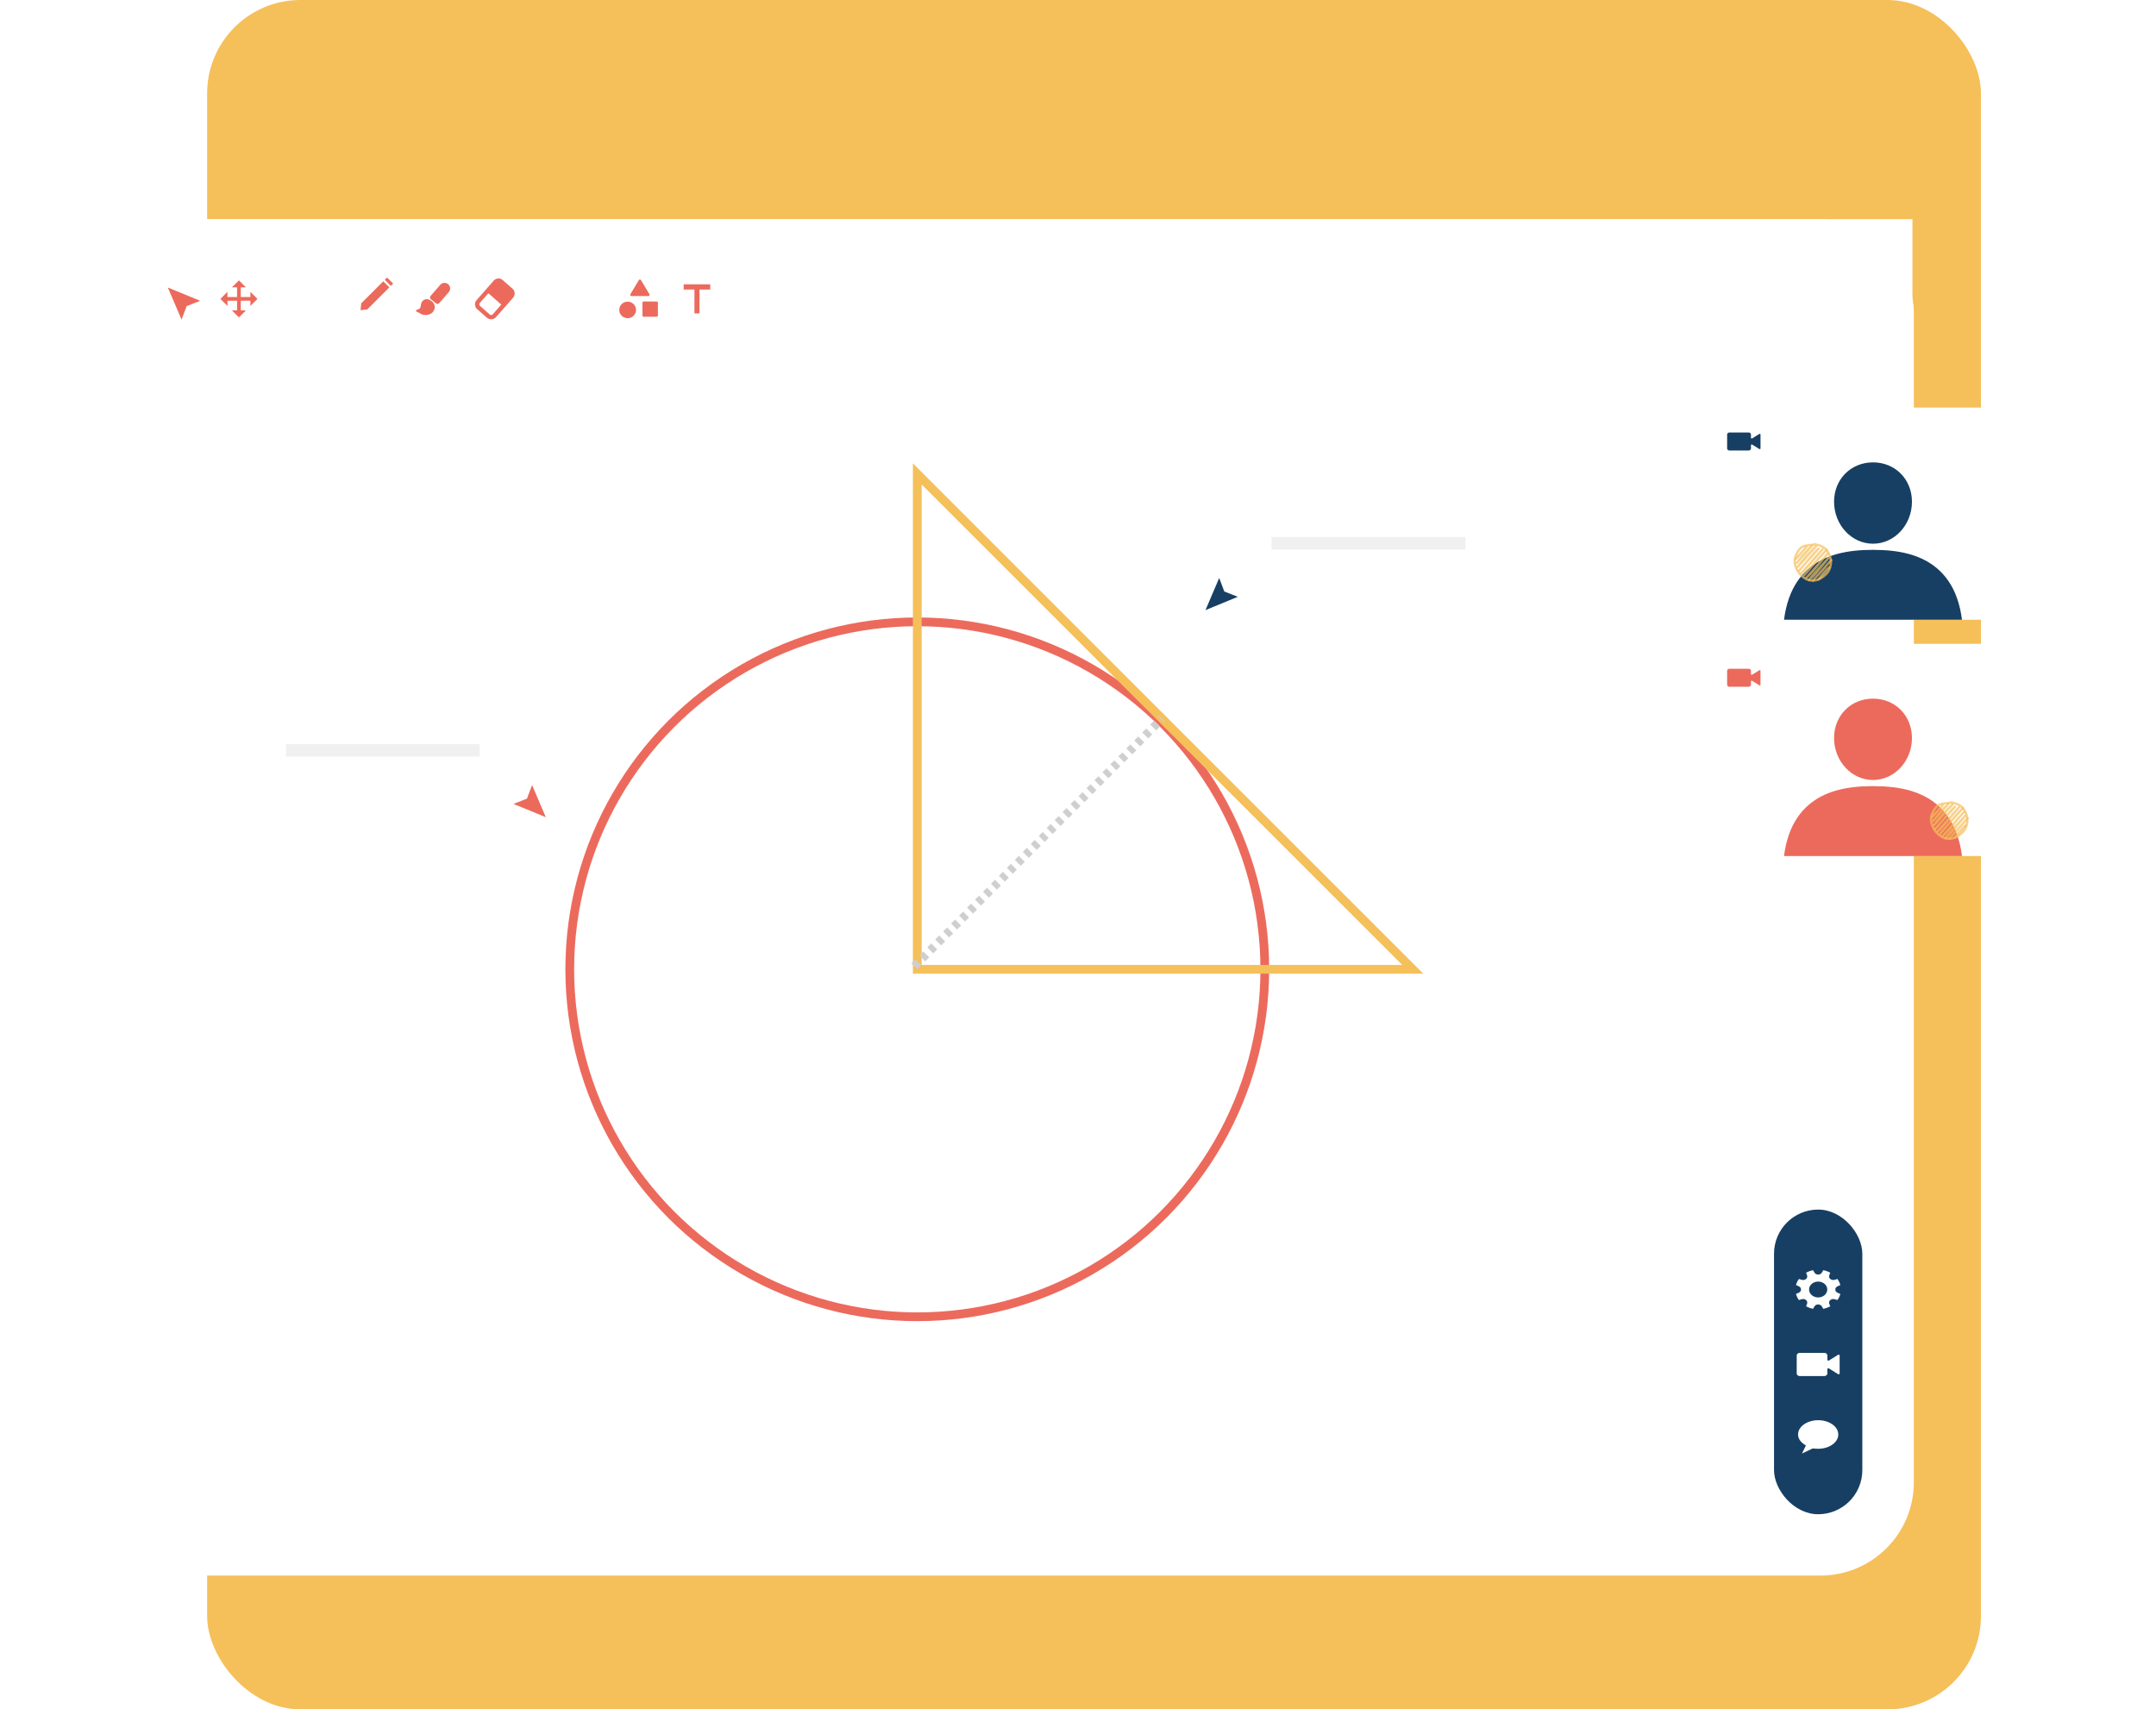 <svg xmlns="http://www.w3.org/2000/svg" width="739" height="586" fill="none"><rect width="608" height="586" x="71" fill="#F5BF5A" rx="32"/><g filter="url(#a)"><rect width="633" height="465" x="23" y="60" fill="#fff" rx="32"/><path fill="#fff" d="M23 60h632.521v35.315H23z"/><path fill="#EC6A5C" fill-rule="evenodd" d="m63.985 89.805 4.624-1.815-11.087-4.56 4.711 11.024 1.752-4.649z" clip-rule="evenodd"/><path fill="#EC6A5C" d="M85.835 89.74v-1.78h-3.303v3.303h1.779l-2.414 2.414-2.413-2.414h1.778v-3.302H77.96v1.778l-2.413-2.413 2.413-2.414v1.778h3.303v-3.302h-1.778l2.413-2.414 2.414 2.414h-1.779v3.302h3.303v-1.778l2.414 2.414-2.414 2.413zM132.676 80l-.783.782 2.083 2.083.782-.783L132.676 80zm-1.3 1.3-7.553 7.547-.259 2.347 2.341-.264 7.553-7.548-2.082-2.082zm12.611 11.123c.032.008.065.01.099.006.259.116.526.21.8.281a3.727 3.727 0 0 0 2.592-.215 2.666 2.666 0 0 0 1.511-1.959 2.375 2.375 0 0 0-.69-2.104c-.825-.808-1.715-1.14-2.503-.948a1.99 1.99 0 0 0-1.384 1.343c-.06.21-.11.422-.146.637-.076.394-.153.8-.334 1.04-.253.336-.794.512-1.043.558l-.178.036-.046.178a.3.3 0 0 0 .062.265c-1.266-.324 2.571 1.217 1.26.882zm5.772-3.413a.824.824 0 0 0 .826-.262l3.23-3.717c.346-.397.514-.918.466-1.442a1.926 1.926 0 0 0-.717-1.334l-.015-.003a1.926 1.926 0 0 0-2.648.253l-3.29 3.782a.824.824 0 0 0 .109 1.19l1.727 1.377a.823.823 0 0 0 .312.156zm26.099-2.077-5.839 6.651a2.28 2.28 0 0 1-3.12.203l-3.329-2.923a2.212 2.212 0 0 1-.203-3.12l5.84-6.65a2.211 2.211 0 0 1 3.119-.203l3.329 2.923a2.211 2.211 0 0 1 .203 3.119zm-11.311 2.826 3.322 2.916a.737.737 0 0 0 1.044-.068l2.917-3.322-4.435-3.893-2.916 3.322a.741.741 0 0 0-.184.536.741.741 0 0 0 .252.509z"/><path fill="#EC6A5C" fill-rule="evenodd" d="m219.72 80.918 2.871 4.79a.435.435 0 0 1-.38.656h-5.742a.435.435 0 0 1-.38-.657l2.871-4.789a.444.444 0 0 1 .76 0zm.93 7.313h4.417c.244 0 .441.195.441.435v4.354c0 .24-.197.435-.441.435h-4.417a.439.439 0 0 1-.442-.435v-4.354c0-.24.198-.435.442-.435zm-5.514 5.716c-1.586 0-2.871-1.267-2.871-2.83 0-1.562 1.285-2.83 2.871-2.83s2.871 1.268 2.871 2.83c0 1.563-1.285 2.83-2.871 2.83z" clip-rule="evenodd"/><path fill="#EC6A5C" d="M234.337 82.342h9.112v1.792l-3.693.001v8.174h-1.724l-.001-8.174h-3.693l-.001-1.793z"/><rect width="30.27" height="104.446" x="608.071" y="399.532" fill="#173F63" rx="15.135"/><path fill="#fff" d="M630.643 428.365c-1.137-.392-1.547-.77-1.547-1.43 0-.66.41-1.037 1.547-1.43.091-.031.149-.124.126-.207a6.324 6.324 0 0 0-.888-1.865c-.051-.073-.166-.103-.257-.069-1.122.423-1.718.409-2.253-.057-.535-.467-.552-.987-.066-1.964a.172.172 0 0 0-.08-.223 8.408 8.408 0 0 0-2.141-.773c-.095-.021-.201.03-.237.109-.451.99-.884 1.348-1.641 1.348-.758 0-1.19-.357-1.641-1.348-.036-.079-.142-.13-.237-.109a8.43 8.43 0 0 0-2.142.773c-.084.044-.118.145-.079.223.486.978.469 1.497-.066 1.964-.535.466-1.131.48-2.253.057-.09-.033-.206-.004-.256.069a6.287 6.287 0 0 0-.888 1.865c-.024.083.034.176.125.207 1.138.392 1.548.77 1.548 1.43 0 .66-.41 1.037-1.548 1.43-.091.031-.149.123-.125.206a6.28 6.28 0 0 0 .888 1.866c.051.073.166.103.256.068 1.122-.423 1.718-.408 2.253.058.535.467.552.986.066 1.964a.171.171 0 0 0 .079.223 8.424 8.424 0 0 0 2.141.774c.095.021.201-.03.237-.109.451-.99.884-1.348 1.642-1.348.757 0 1.191.358 1.641 1.348.036.08.142.13.237.11a8.393 8.393 0 0 0 2.142-.774.171.171 0 0 0 .079-.223c-.486-.977-.469-1.497.066-1.964.535-.466 1.132-.48 2.253-.057.09.033.206.004.257-.069a6.324 6.324 0 0 0 .888-1.865c.023-.085-.035-.177-.126-.208zm-7.437 1.281c-1.719 0-3.112-1.214-3.112-2.71 0-1.498 1.393-2.712 3.112-2.712 1.718 0 3.111 1.214 3.111 2.711 0 1.497-1.393 2.711-3.111 2.711z"/><path fill="#fff" fill-rule="evenodd" d="M626.914 454.007a.394.394 0 0 0-.364-.023.302.302 0 0 0-.19.272v1.429a.859.859 0 0 1-.308.648 1.132 1.132 0 0 1-.743.268H616.9c-.279 0-.546-.096-.743-.268a.859.859 0 0 1-.308-.648v-6.105c0-.243.111-.476.308-.648.197-.171.464-.267.743-.267h8.409c.279 0 .546.096.743.267a.862.862 0 0 1 .308.648v1.43c0 .115.073.219.19.272a.394.394 0 0 0 .364-.023l3.096-1.927a.394.394 0 0 1 .364-.023c.117.052.19.157.19.271v6.106a.302.302 0 0 1-.19.271.397.397 0 0 1-.364-.023l-3.096-1.927z" clip-rule="evenodd"/><path fill="#fff" d="M623.206 471.737c-3.809 0-6.895 2.192-6.895 4.899 0 1.568 1.077 2.85 2.691 3.746l-1.346 2.784 3.7-1.758c.504.083 1.312.125 1.85.125 3.809 0 6.896-2.192 6.896-4.898 0-2.706-3.087-4.899-6.896-4.899v.001z"/><circle cx="314.411" cy="317.164" r="119.117" stroke="#EC6A5C" stroke-width="3"/><path stroke="#F5BF5A" stroke-width="3" d="m484.24 317.165-169.829-169.83v169.83H484.24z"/><path stroke="#CFCFCF" stroke-dasharray="1.93 1.93" stroke-width="2.895" d="m313.388 316.141 84.914-84.915"/><path fill="#EC6A5C" fill-rule="evenodd" d="M180.624 258.648 176 260.463l11.087 4.561L182.376 254l-1.752 4.648z" clip-rule="evenodd"/><g filter="url(#b)"><path fill="#fff" d="M86 242.858c0 6.311 5.116 11.427 11.427 11.427h78.991v-16.858c0-6.311-5.116-11.427-11.427-11.427H97.427C91.116 226 86 231.116 86 237.427v5.431z" shape-rendering="crispEdges"/><path fill="#F0F0F0" d="M98 242.285h66.418V238H98z"/></g><path fill="#173F63" fill-rule="evenodd" d="m419.651 187.648 4.624 1.815-11.087 4.561L417.9 183l1.751 4.648z" clip-rule="evenodd"/><g filter="url(#c)"><path fill="#fff" d="M514.275 171.858c0 6.311-5.116 11.427-11.426 11.427h-78.991v-16.858c0-6.311 5.116-11.427 11.427-11.427h67.564c6.31 0 11.426 5.116 11.426 11.427v5.431z" shape-rendering="crispEdges"/><path fill="#F0F0F0" d="M502.275 171.285h-66.418V167h66.418z"/></g></g><g filter="url(#d)"><g clip-path="url(#e)"><rect width="126.75" height="72.75" x="580.125" y="137.625" fill="#fff" rx="9.953"/><path fill="#173F63" d="M670.146 201.298c-1.675-3.92-4.151-7.104-7.36-9.464-5.035-3.701-11.638-5.425-20.786-5.425-9.148 0-15.751 1.724-20.782 5.425-3.21 2.36-5.686 5.543-7.36 9.464-1.839 4.301-2.773 9.628-2.773 15.838 0 .776.747 1.406 1.668 1.406h58.49c.921 0 1.668-.63 1.668-1.406.004-6.21-.93-11.537-2.765-15.838zm-41.494-31.387c0 7.936 5.988 14.397 13.348 14.397 7.361 0 13.348-6.458 13.348-14.397 0-7.69-5.74-13.489-13.348-13.489-7.608 0-13.348 5.8-13.348 13.489z"/><path stroke="#F5BF5A" stroke-linecap="round" stroke-opacity=".7" stroke-width=".754" d="M615.276 189.78c1.45-1.32 2.635-2.973 4.116-4.614zm0 0c1.217-1.317 2.288-2.533 4.116-4.614zm.357 1.353c1.377-1.55 2.723-3.69 5.658-6.343zm0 0c1.85-2.126 3.32-4.079 5.658-6.343zm.357 1.354c2.252-3.187 5.054-5.955 6.687-7.496zm0 0c2.758-2.854 5.031-5.963 6.687-7.496zm.357 1.354c2.54-2.525 4.695-5.858 7.201-8.073zm0 0c2.19-2.547 4.41-4.914 7.201-8.073zm.871.777c2.576-2.19 3.583-3.978 7.716-8.65zm0 0c2.912-3.271 6.034-6.929 7.716-8.65zm.871.777c2.213-2.104 3.99-4.993 8.23-9.226zm0 0c2.961-3.304 5.734-6.612 8.23-9.226zm.872.777c3.136-2.752 5.791-6.747 7.715-8.65zm0 0c2.36-2.575 4.477-5.119 7.715-8.65zm.871.777c2.296-1.774 3.794-4.055 7.201-8.073zm0 0c1.91-2.465 4.275-4.806 7.201-8.073zm1.385.201c1.512-1.687 3.156-3.199 6.687-7.496zm0 0c2.621-2.746 5.035-5.718 6.687-7.496zm1.9-.377c1.38-1.871 2.904-3.702 4.115-4.613zm0 0c1.256-1.269 2.492-2.749 4.115-4.613z"/><path stroke="#F5BF5A" stroke-linecap="round" stroke-opacity=".7" stroke-width=".773" d="M621.676 184.575c1.262-.056 2.968.543 3.947 1.421.978.879 1.755 2.534 1.925 3.852.17 1.319-.164 2.924-.908 4.056-.743 1.133-2.349 2.295-3.553 2.741a5.074 5.074 0 0 1-3.67-.062c-1.134-.468-2.429-1.595-3.137-2.744-.707-1.149-1.302-2.775-1.106-4.151.196-1.376 1.215-3.263 2.282-4.106s3.322-.768 4.121-.953c.798-.184.597-.197.669-.153"/><path fill="#173F63" fill-rule="evenodd" d="M600.6 150.332a.307.307 0 0 0-.283-.018.235.235 0 0 0-.147.211v1.112c0 .189-.086.37-.24.503a.877.877 0 0 1-.577.209h-6.536a.881.881 0 0 1-.578-.209.667.667 0 0 1-.239-.503v-4.745c0-.19.086-.371.239-.504a.88.88 0 0 1 .578-.208h6.536c.217 0 .424.074.577.208.154.133.24.314.24.504v1.111c0 .089.056.17.147.211a.305.305 0 0 0 .283-.018l2.407-1.498a.308.308 0 0 1 .283-.017c.091.04.148.122.148.211v4.745c0 .089-.057.17-.148.211a.308.308 0 0 1-.283-.018l-2.407-1.498z" clip-rule="evenodd"/></g></g><g filter="url(#f)"><g clip-path="url(#g)"><rect width="126.75" height="72.75" x="580.125" y="218.625" fill="#fff" rx="9.953"/><path fill="#EC6A5C" d="M670.146 282.298c-1.675-3.92-4.151-7.104-7.36-9.464-5.035-3.701-11.638-5.425-20.786-5.425-9.148 0-15.751 1.724-20.782 5.425-3.21 2.36-5.686 5.543-7.36 9.464-1.839 4.301-2.773 9.628-2.773 15.838 0 .776.747 1.406 1.668 1.406h58.49c.921 0 1.668-.63 1.668-1.406.004-6.21-.93-11.537-2.765-15.838zm-41.494-31.387c0 7.936 5.988 14.397 13.348 14.397 7.361 0 13.348-6.458 13.348-14.397 0-7.69-5.74-13.489-13.348-13.489-7.608 0-13.348 5.8-13.348 13.489z"/><path stroke="#F5BF5A" stroke-linecap="round" stroke-opacity=".7" stroke-width=".754" d="M662.015 278.28c1.449-1.32 2.635-2.973 4.115-4.614zm0 0c1.217-1.317 2.287-2.533 4.115-4.614zm.357 1.353c1.377-1.55 2.723-3.69 5.658-6.343zm0 0c1.849-2.126 3.319-4.079 5.658-6.343zm.357 1.354c2.251-3.187 5.053-5.955 6.686-7.496zm0 0c2.758-2.854 5.03-5.963 6.686-7.496zm.356 1.354c2.54-2.525 4.696-5.858 7.202-8.073zm0 0c2.191-2.547 4.41-4.914 7.202-8.073zm.872.777c2.575-2.19 3.583-3.978 7.715-8.65zm0 0c2.911-3.271 6.033-6.929 7.715-8.65zm.87.777c2.213-2.104 3.99-4.993 8.231-9.226zm0 0c2.961-3.304 5.734-6.612 8.231-9.226zm.872.777c3.137-2.752 5.792-6.747 7.716-8.65zm0 0c2.36-2.575 4.477-5.119 7.716-8.65zm.871.777c2.296-1.774 3.794-4.055 7.202-8.073zm0 0c1.91-2.465 4.275-4.806 7.202-8.073zm1.385.201c1.512-1.687 3.156-3.199 6.688-7.496zm0 0c2.621-2.746 5.035-5.718 6.688-7.496zm1.901-.377c1.38-1.871 2.903-3.702 4.114-4.613zm0 0c1.255-1.269 2.491-2.749 4.114-4.613z"/><path stroke="#F5BF5A" stroke-linecap="round" stroke-opacity=".7" stroke-width=".773" d="M668.415 273.075c1.262-.056 2.967.543 3.946 1.421.979.879 1.756 2.534 1.926 3.852.169 1.319-.164 2.924-.908 4.056-.743 1.133-2.35 2.295-3.554 2.741a5.071 5.071 0 0 1-3.669-.062c-1.134-.468-2.429-1.595-3.137-2.744-.707-1.149-1.302-2.775-1.106-4.151.196-1.376 1.215-3.263 2.282-4.106s3.321-.768 4.12-.953c.799-.184.598-.197.67-.153"/><path fill="#EC6A5C" fill-rule="evenodd" d="M600.6 231.332a.307.307 0 0 0-.283-.018.235.235 0 0 0-.147.211v1.112c0 .189-.086.37-.24.503a.877.877 0 0 1-.577.209h-6.536a.881.881 0 0 1-.578-.209.667.667 0 0 1-.239-.503v-4.745c0-.19.086-.371.239-.504a.88.88 0 0 1 .578-.208h6.536c.217 0 .424.074.577.208.154.133.24.314.24.504v1.111c0 .089.056.17.147.211a.305.305 0 0 0 .283-.018l2.407-1.498a.308.308 0 0 1 .283-.017c.091.04.148.122.148.211v4.745c0 .089-.057.17-.148.211a.308.308 0 0 1-.283-.018l-2.407-1.498z" clip-rule="evenodd"/></g></g><defs><filter id="a" width="678.405" height="510.405" x=".297" y="52.432" color-interpolation-filters="sRGB" filterUnits="userSpaceOnUse"><feFlood flood-opacity="0" result="BackgroundImageFix"/><feColorMatrix in="SourceAlpha" result="hardAlpha" values="0 0 0 0 0 0 0 0 0 0 0 0 0 0 0 0 0 0 127 0"/><feMorphology in="SourceAlpha" radius="7.568" result="effect1_dropShadow_7140_5536"/><feOffset dy="15.135"/><feGaussianBlur stdDeviation="15.135"/><feColorMatrix values="0 0 0 0 0.063 0 0 0 0 0.093 0 0 0 0 0.157 0 0 0 0.18 0"/><feBlend in2="BackgroundImageFix" result="effect1_dropShadow_7140_5536"/><feBlend in="SourceGraphic" in2="effect1_dropShadow_7140_5536" result="shape"/></filter><filter id="b" width="102.417" height="40.285" x="80" y="221.963" color-interpolation-filters="sRGB" filterUnits="userSpaceOnUse"><feFlood flood-opacity="0" result="BackgroundImageFix"/><feColorMatrix in="SourceAlpha" result="hardAlpha" values="0 0 0 0 0 0 0 0 0 0 0 0 0 0 0 0 0 0 127 0"/><feOffset dy="1.963"/><feGaussianBlur stdDeviation="3"/><feComposite in2="hardAlpha" operator="out"/><feColorMatrix values="0 0 0 0 0 0 0 0 0 0 0 0 0 0 0 0 0 0 0.18 0"/><feBlend in2="BackgroundImageFix" result="effect1_dropShadow_7140_5536"/><feBlend in="SourceGraphic" in2="effect1_dropShadow_7140_5536" result="shape"/></filter><filter id="c" width="102.417" height="40.285" x="417.858" y="150.963" color-interpolation-filters="sRGB" filterUnits="userSpaceOnUse"><feFlood flood-opacity="0" result="BackgroundImageFix"/><feColorMatrix in="SourceAlpha" result="hardAlpha" values="0 0 0 0 0 0 0 0 0 0 0 0 0 0 0 0 0 0 127 0"/><feOffset dy="1.963"/><feGaussianBlur stdDeviation="3"/><feComposite in2="hardAlpha" operator="out"/><feColorMatrix values="0 0 0 0 0 0 0 0 0 0 0 0 0 0 0 0 0 0 0.18 0"/><feBlend in2="BackgroundImageFix" result="effect1_dropShadow_7140_5536"/><feBlend in="SourceGraphic" in2="effect1_dropShadow_7140_5536" result="shape"/></filter><filter id="d" width="189.362" height="135.362" x="548.819" y="108.406" color-interpolation-filters="sRGB" filterUnits="userSpaceOnUse"><feFlood flood-opacity="0" result="BackgroundImageFix"/><feColorMatrix in="SourceAlpha" result="hardAlpha" values="0 0 0 0 0 0 0 0 0 0 0 0 0 0 0 0 0 0 127 0"/><feOffset dy="2.087"/><feGaussianBlur stdDeviation="15.653"/><feComposite in2="hardAlpha" operator="out"/><feColorMatrix values="0 0 0 0 0 0 0 0 0 0 0 0 0 0 0 0 0 0 0.09 0"/><feBlend in2="BackgroundImageFix" result="effect1_dropShadow_7140_5536"/><feBlend in="SourceGraphic" in2="effect1_dropShadow_7140_5536" result="shape"/></filter><filter id="f" width="189.362" height="135.362" x="548.819" y="189.406" color-interpolation-filters="sRGB" filterUnits="userSpaceOnUse"><feFlood flood-opacity="0" result="BackgroundImageFix"/><feColorMatrix in="SourceAlpha" result="hardAlpha" values="0 0 0 0 0 0 0 0 0 0 0 0 0 0 0 0 0 0 127 0"/><feOffset dy="2.087"/><feGaussianBlur stdDeviation="15.653"/><feComposite in2="hardAlpha" operator="out"/><feColorMatrix values="0 0 0 0 0 0 0 0 0 0 0 0 0 0 0 0 0 0 0.09 0"/><feBlend in2="BackgroundImageFix" result="effect1_dropShadow_7140_5536"/><feBlend in="SourceGraphic" in2="effect1_dropShadow_7140_5536" result="shape"/></filter><clipPath id="e"><rect width="126.75" height="72.75" x="580.125" y="137.625" fill="#fff" rx="9.953"/></clipPath><clipPath id="g"><rect width="126.75" height="72.75" x="580.125" y="218.625" fill="#fff" rx="9.953"/></clipPath></defs></svg>
